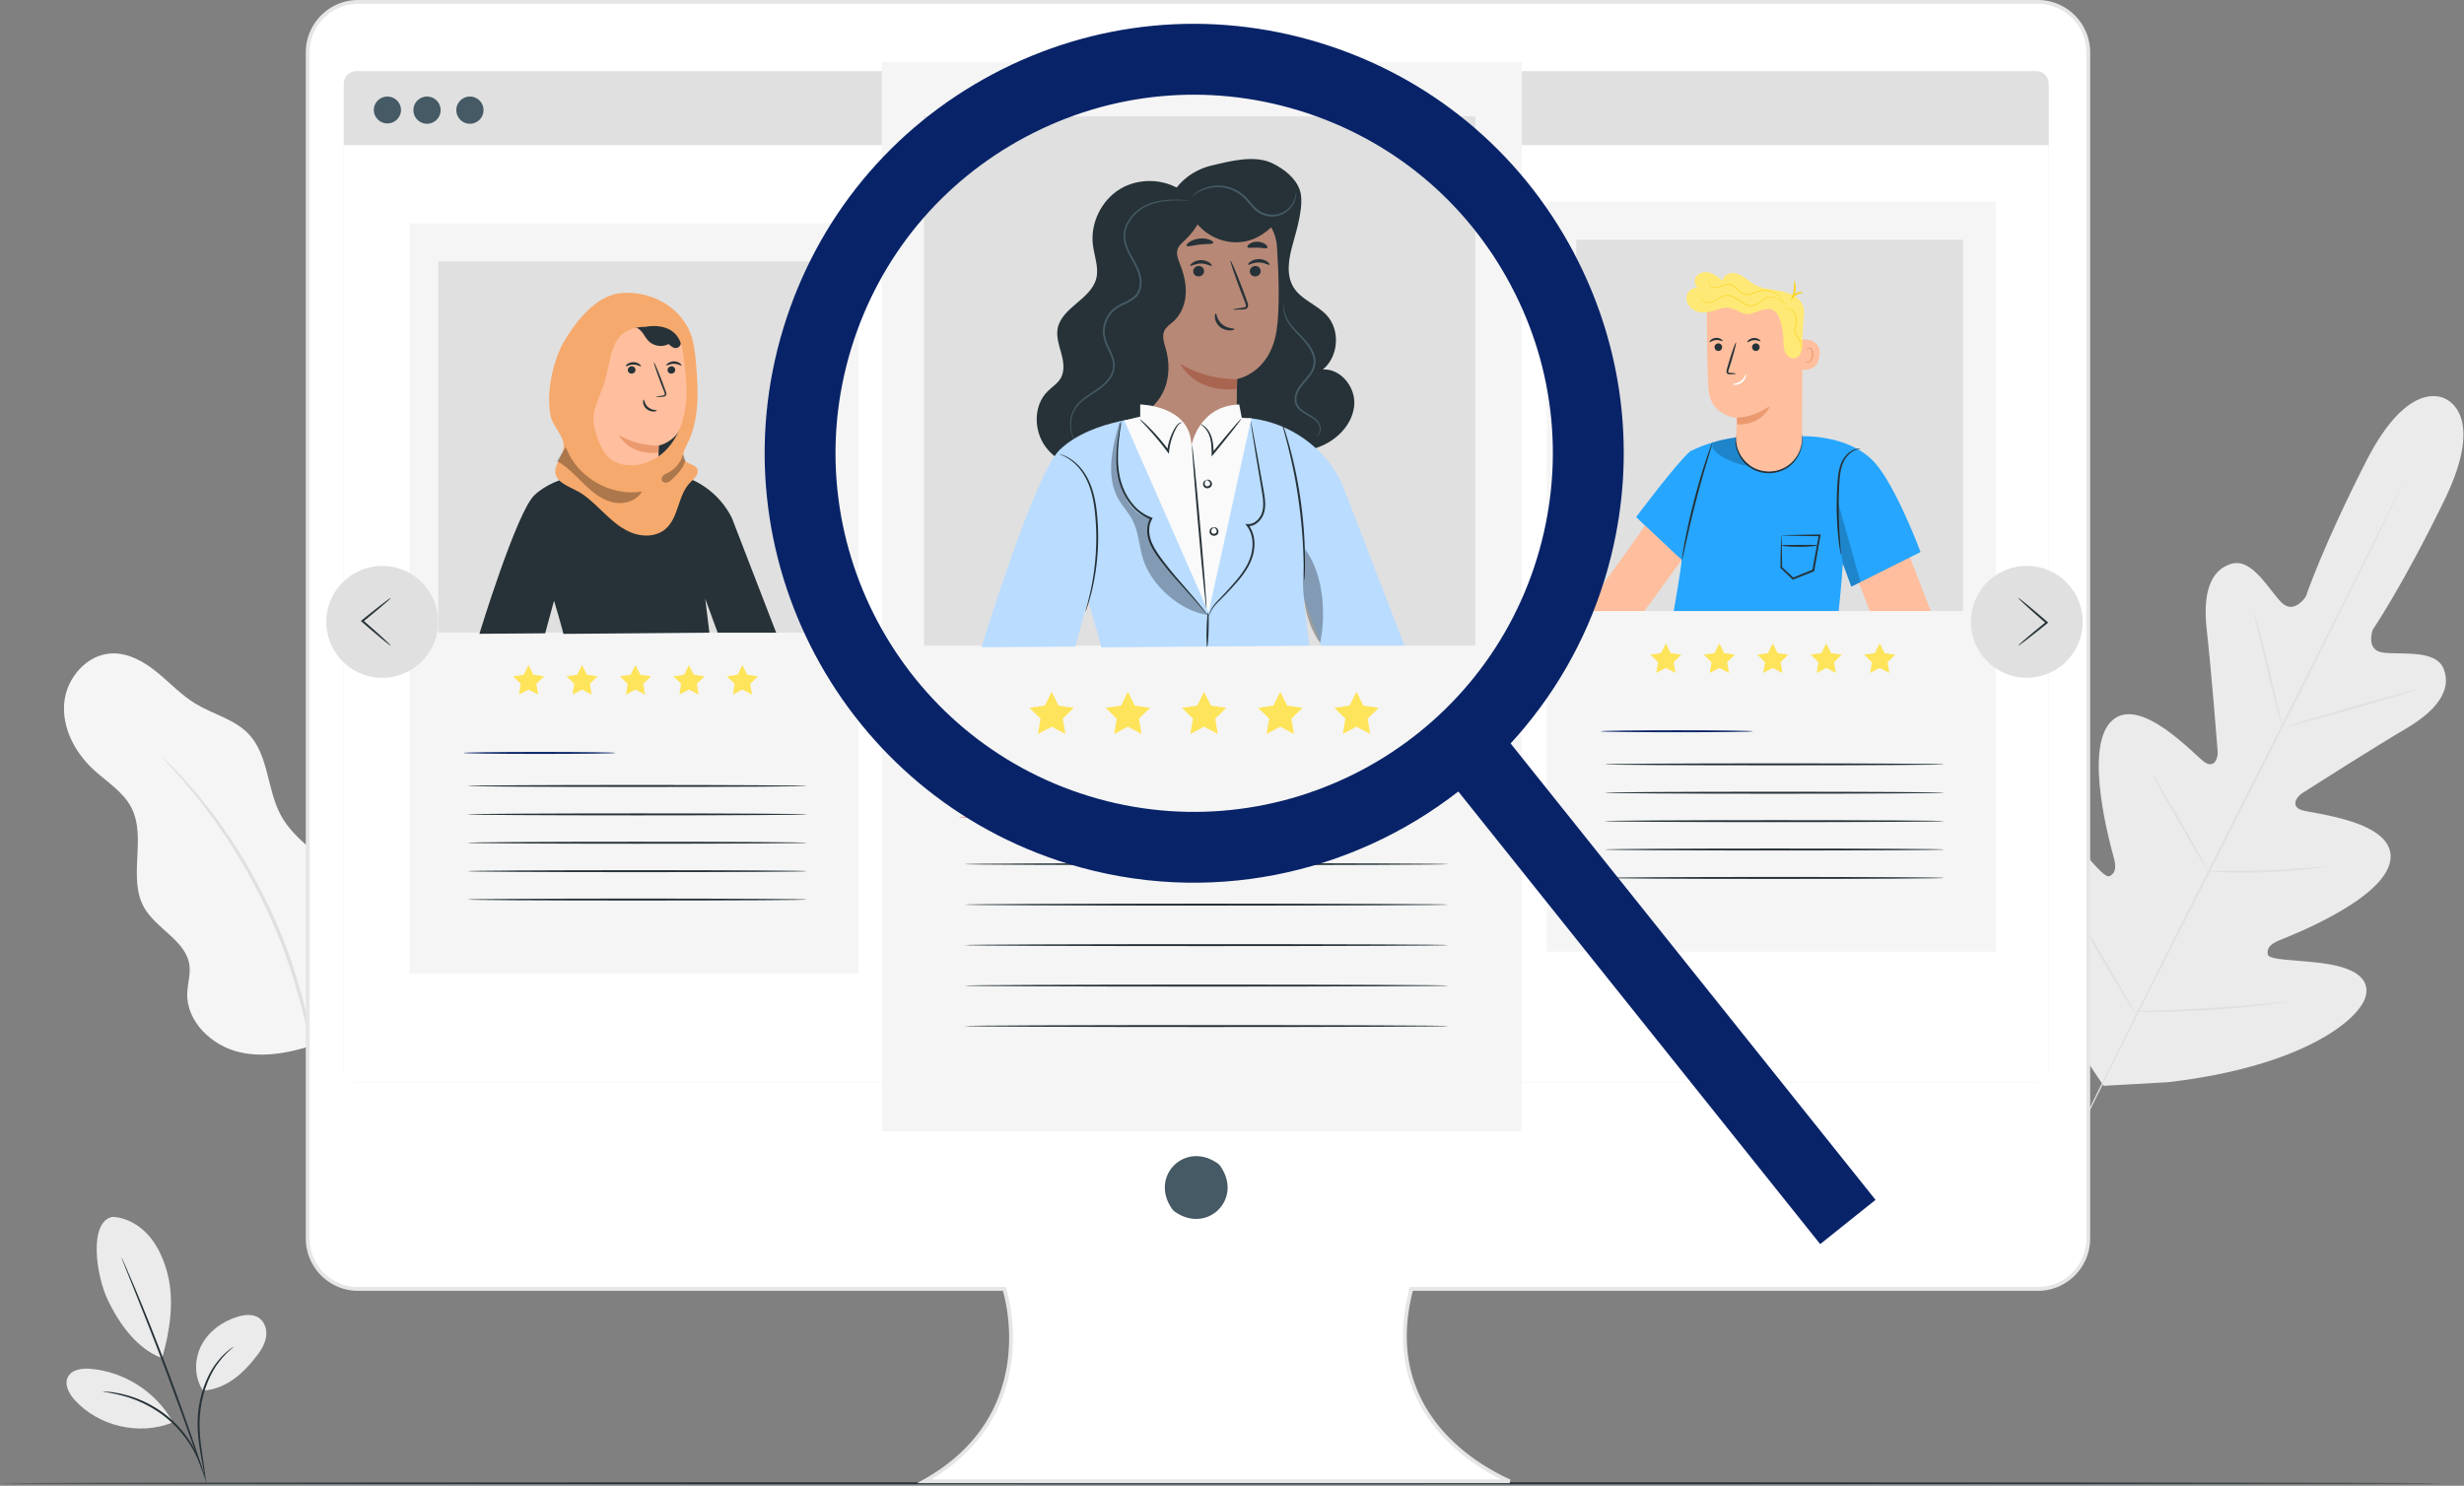 <svg width="645" height="389" fill="none" xmlns="http://www.w3.org/2000/svg"><rect width="100%" height="100%" fill="#808080" stroke="none"/><path d="M84.82 272.72c7.38-4.66 10.07-10.7 11.29-19.34 1.22-8.64-1.55-17.77-7.36-24.28-4.84-5.43-11.68-9.17-15.18-15.55-3.73-6.8-3.17-15.81-8.53-21.42-3.68-3.85-9.26-5.1-13.82-7.86-3.72-2.25-6.72-5.5-10.09-8.24-3.37-2.75-7.42-5.08-11.76-4.96-6.56.19-11.94 6.37-12.55 12.9-.61 6.53 2.75 12.96 7.55 17.43 3.48 3.24 7.83 5.81 10.01 10.03 4.1 7.94-1.06 18.47 3.38 26.23 3.24 5.66 11.04 8.67 11.84 15.14.29 2.38-.49 4.76-.58 7.16-.29 7.5 6.44 13.87 13.75 15.54 7.33 1.67 14.96-.3 22.05-2.78z" fill="#F5F5F5"/><path d="M42.31 198.07c-.02.02.24.34.75.91.58.64 1.33 1.47 2.26 2.49 1 1.06 2.21 2.38 3.51 4 1.32 1.6 2.9 3.36 4.43 5.47.79 1.04 1.61 2.13 2.47 3.26.85 1.14 1.65 2.39 2.52 3.65 1.79 2.49 3.44 5.32 5.25 8.26 3.44 5.97 6.86 12.75 9.81 20.14 2.89 7.42 5.02 14.71 6.59 21.42.69 3.38 1.41 6.58 1.81 9.62.22 1.52.49 2.97.65 4.39.15 1.41.29 2.77.42 4.07.33 2.59.37 4.95.5 7.02.15 2.07.17 3.86.17 5.32.02 1.39.04 2.5.05 3.37.02.77.05 1.18.08 1.18s.06-.4.1-1.17l.12-3.37c.06-1.46.09-3.26-.01-5.34-.09-2.08-.08-4.45-.37-7.06-.12-1.31-.24-2.68-.37-4.1-.14-1.42-.4-2.89-.6-4.42-.37-3.06-1.07-6.29-1.74-9.69-1.53-6.76-3.66-14.1-6.56-21.57-2.97-7.43-6.44-14.25-9.94-20.23-1.83-2.94-3.52-5.77-5.35-8.26-.89-1.26-1.71-2.5-2.58-3.64-.88-1.13-1.72-2.21-2.53-3.24-1.57-2.1-3.19-3.84-4.55-5.41a58.469 58.469 0 00-3.63-3.91c-.98-.98-1.78-1.77-2.39-2.38-.55-.53-.85-.8-.87-.78z" fill="#E0E0E0"/><path d="M640.25 104.49s-9.4-6.21-20.86 16.27c-11.46 22.48-15.8 35.45-15.8 35.45s-3.03 4.71-6.26 1.63c-3.24-3.08-7.67-11.81-13.17-10.24-5.7 1.63-7.58 8-6.5 17.35 1.08 9.35 2.72 29.94 2.86 31.8.14 1.83-.91 4.52-3.45 2.78-2.54-1.74-17.15-18.02-24.46-10.62-7.31 7.4 0 32.96.75 35.77.75 2.81.2 4.01-1.14 4.71-1.34.7-5.73-5.24-10.08-9.7-4.35-4.46-10.17-8.87-14.03-4.25-3.86 4.62-5.09 23.8 13.16 54.96l9.4 13.88 16.82-.93c35.86-4.19 50.43-16.73 51.8-22.59 1.37-5.86-5.66-7.86-11.84-8.64-6.18-.78-13.56-.72-13.81-2.21-.25-1.48.38-2.65 3.07-3.74 2.69-1.1 27.5-10.65 29.01-20.94 1.5-10.29-20.29-12.15-23.21-13.13-2.92-.98-1.4-3.43.14-4.43 1.57-1.01 18.98-12.1 27.11-16.87 8.12-4.77 12.07-10.1 9.94-15.63-2.06-5.34-11.7-3.62-16.11-4.34-4.41-.73-2.47-5.98-2.47-5.98s7.74-11.27 18.78-33.96c11.05-22.69.14-26.49.14-26.49" fill="#EBEBEB"/><path d="M629.96 124.61s-.06.17-.21.49c-.16.34-.38.8-.66 1.41-.6 1.25-1.46 3.06-2.57 5.39-2.24 4.67-5.52 11.41-9.62 19.73-8.18 16.63-19.67 39.51-32.44 64.73-12.78 25.23-24.32 48.09-32.58 64.67-4.12 8.28-7.45 14.99-9.76 19.65-1.15 2.3-2.04 4.1-2.66 5.34-.3.59-.54 1.05-.7 1.38-.16.31-.26.46-.26.46s.06-.17.21-.49c.16-.34.38-.8.66-1.41.6-1.25 1.46-3.06 2.57-5.38 2.24-4.67 5.52-11.41 9.62-19.73 8.18-16.63 19.67-39.51 32.45-64.74 12.77-25.23 24.32-48.07 32.58-64.66 4.12-8.28 7.45-14.99 9.77-19.65 1.15-2.3 2.04-4.1 2.66-5.34.3-.59.54-1.05.7-1.38.14-.32.24-.47.24-.47z" fill="#E0E0E0"/><path d="M589.87 160.07c.03-.01.18.4.42 1.14.24.74.56 1.82.94 3.16.76 2.68 1.71 6.41 2.69 10.54.95 4.08 1.81 7.77 2.47 10.59.3 1.27.56 2.34.77 3.2.18.76.27 1.18.24 1.19-.03.01-.19-.39-.43-1.13-.24-.74-.56-1.82-.93-3.17-.73-2.69-1.64-6.43-2.62-10.56-.98-4.07-1.86-7.75-2.54-10.57l-.78-3.2c-.18-.76-.26-1.18-.23-1.19zm9.07 30.12c-.04-.14 7.56-2.44 16.98-5.15 9.42-2.71 17.08-4.79 17.12-4.65.04.14-7.56 2.44-16.98 5.15-9.41 2.71-17.08 4.79-17.12 4.65zm-21.36 37.86c0-.04.44-.05 1.24-.06.9 0 2.03.01 3.36.01 2.84.01 6.76 0 11.09-.17 4.33-.16 8.24-.44 11.07-.66 1.33-.1 2.46-.19 3.35-.26.79-.06 1.23-.07 1.24-.04.01.03-.43.12-1.22.24s-1.93.27-3.34.43c-2.83.32-6.75.66-11.09.82-4.34.17-8.27.12-11.12.02-1.42-.06-2.57-.11-3.36-.18-.79-.06-1.22-.11-1.22-.15zm-14.2-25.44c.03-.02.26.32.66.94.44.72.98 1.61 1.62 2.65 1.35 2.25 3.18 5.38 5.18 8.86 2 3.47 3.78 6.63 5.05 8.93.58 1.08 1.08 1.99 1.48 2.74.34.65.51 1.02.48 1.04-.03.02-.26-.32-.66-.94-.44-.72-.98-1.61-1.62-2.65-1.35-2.25-3.18-5.38-5.18-8.86-2-3.47-3.78-6.63-5.05-8.93-.58-1.08-1.08-1.99-1.48-2.74-.34-.66-.52-1.02-.48-1.04zm-23.11 31.02c.03-.02.32.41.83 1.21.54.88 1.25 2.03 2.09 3.39 1.75 2.88 4.13 6.87 6.73 11.3 2.6 4.43 4.94 8.45 6.6 11.38.79 1.4 1.44 2.57 1.95 3.48.45.83.68 1.29.65 1.31-.03.02-.32-.41-.83-1.21-.54-.88-1.25-2.02-2.09-3.39-1.75-2.88-4.13-6.87-6.73-11.3-2.6-4.43-4.93-8.45-6.6-11.38-.79-1.4-1.44-2.57-1.95-3.48-.45-.82-.68-1.29-.65-1.31zm18.62 31.18c0-.04.56-.07 1.57-.11 1.1-.04 2.54-.08 4.27-.14 3.6-.12 8.58-.31 14.06-.67 5.49-.35 10.45-.8 14.03-1.15 1.72-.17 3.15-.31 4.25-.41 1-.09 1.56-.13 1.57-.09 0 .04-.54.14-1.54.29-1 .16-2.44.36-4.23.58-3.58.45-8.54.95-14.04 1.31-5.49.36-10.48.49-14.09.52-1.8.01-3.26 0-4.27-.03-1.03-.03-1.58-.06-1.58-.1z" fill="#E0E0E0"/><path d="M639.71 388.34c0 .14-143.21.26-319.84.26-176.68 0-319.87-.12-319.87-.26s143.18-.26 319.87-.26c176.62 0 319.84.12 319.84.26z" fill="#263238"/><path d="M29.44 318.6c3.71.16 7.18 2.21 9.6 5.02 2.42 2.81 3.9 6.34 4.83 9.94 1.8 6.96.59 15.14-1.45 22.03-7.49-2.75-12.06-10.81-14.12-15.04-3.26-6.69-5.08-20.76 1.14-21.95zm23.72 45.5c-2.34-3.43-2.36-8.16-.45-11.85 1.91-3.69 5.53-6.32 9.51-7.51 1.84-.55 3.97-.77 5.56.31 1.48 1.01 2.11 2.97 1.9 4.75-.21 1.78-1.13 3.41-2.2 4.84-3.71 4.92-8.19 9-14.32 9.46z" fill="#EBEBEB"/><path d="M53.78 387.3c-.04.01-.15-.51-.32-1.45-.19-1.03-.44-2.36-.74-3.96-.56-3.33-1.47-8.07-.71-13.3.73-5.2 2.84-9.64 5.04-12.27 1.08-1.34 2.11-2.28 2.88-2.86.37-.3.69-.49.9-.64.21-.14.33-.2.34-.19.08.09-1.77 1.21-3.82 3.91-2.08 2.65-4.09 7.01-4.81 12.12-.74 5.12.08 9.81.56 13.16.25 1.68.46 3.05.58 3.99.1.96.14 1.49.1 1.49z" fill="#263238"/><path d="M31.77 329.18c.02-.01.12.19.3.57.2.43.45.99.76 1.68.65 1.46 1.57 3.59 2.68 6.23 2.22 5.28 5.18 12.61 8.27 20.78 3.09 8.18 5.72 15.64 7.54 21.06.91 2.71 1.63 4.91 2.11 6.44.22.72.4 1.31.54 1.76.12.4.17.62.16.63-.02.01-.1-.2-.25-.59-.16-.45-.37-1.02-.63-1.73-.56-1.57-1.33-3.74-2.27-6.39-1.91-5.39-4.6-12.83-7.68-21-3.09-8.17-6-15.52-8.13-20.83-1.05-2.61-1.9-4.75-2.52-6.29-.27-.7-.5-1.27-.67-1.72-.16-.38-.22-.59-.21-.6z" fill="#263238"/><path d="M44.99 371.88c-4.37-7.58-12.6-12.79-21.32-13.5-2.22-.18-4.9.17-5.9 2.16-1.01 1.99.3 4.37 1.8 6.02 6.24 6.88 16.87 9.35 25.5 5.92" fill="#EBEBEB"/><path d="M27.01 364.35c0-.04.5-.01 1.39.06.45.03 1 .08 1.62.2.63.12 1.35.2 2.13.42.78.2 1.64.4 2.53.73.91.28 1.84.67 2.81 1.1 1.93.9 3.97 2.06 5.92 3.58 1.93 1.53 3.56 3.24 4.88 4.91.63.86 1.24 1.67 1.71 2.49.52.79.91 1.59 1.27 2.3.39.71.61 1.4.87 1.99.26.59.41 1.11.54 1.54.26.86.38 1.34.35 1.35-.11.04-.63-1.89-2.09-4.71-.38-.7-.78-1.47-1.31-2.24-.48-.8-1.09-1.59-1.72-2.42a30.776 30.776 0 00-4.82-4.79c-1.91-1.49-3.91-2.65-5.8-3.55-.96-.43-1.87-.84-2.75-1.12-.87-.34-1.71-.56-2.48-.78-3.08-.82-5.07-.94-5.05-1.06z" fill="#263238"/><path d="M262.954 337.827l.032-.011-.112-.346H93.77c-7.304 0-13.22-5.916-13.22-13.22V13.72C80.55 6.416 86.466.5 93.77.5h439.65c7.304 0 13.22 5.916 13.22 13.22v310.53c0 7.304-5.916 13.22-13.22 13.22H369.452l-.096.375c-4.884 18.948 2.182 31.716 10.469 39.72 4.135 3.993 8.571 6.8 11.971 8.608a53.034 53.034 0 003.393 1.657H241.957c15.444-8.633 20.812-20.846 22.254-31.049.747-5.28.441-10.014-.05-13.428a43.552 43.552 0 00-.769-4.041 29.132 29.132 0 00-.374-1.392 2.95 2.95 0 00-.024-.076l-.006-.02-.002-.005v-.002l-.032.01z" fill="#fff" stroke="#E6E6E6"/><path d="M319.46 305.32c5.98 8.55-3.38 17.91-11.93 11.93-.28-.2-.54-.45-.73-.74-5.96-8.55 3.38-17.89 11.93-11.93.28.2.54.46.73.74z" fill="#455A64"/><path d="M533.03 283.37H93.24c-1.81 0-3.27-1.47-3.27-3.27V21.89c0-1.81 1.47-3.27 3.27-3.27h439.79c1.81 0 3.27 1.47 3.27 3.27V280.1c0 1.8-1.46 3.27-3.27 3.27z" fill="#E0E0E0"/><path d="M536.31 38.01H89.97v245.35h446.34V38.01z" fill="#fff"/><path d="M126.57 28.84c0 1.97-1.6 3.56-3.56 3.56-1.97 0-3.56-1.6-3.56-3.56 0-1.97 1.6-3.56 3.56-3.56 1.97 0 3.56 1.59 3.56 3.56zm-21.6 0a3.561 3.561 0 01-7.12 0c0-1.97 1.6-3.56 3.56-3.56s3.56 1.59 3.56 3.56zm10.37 0c0 1.97-1.6 3.56-3.56 3.56-1.97 0-3.56-1.6-3.56-3.56 0-1.97 1.6-3.56 3.56-3.56s3.56 1.59 3.56 3.56z" fill="#455A64"/><path d="M522.43 52.8H404.89v196.38h117.54V52.8z" fill="#F5F5F5"/><path d="M436.07 168.44l1.26 2.56 2.82.4-2.04 1.99.48 2.81-2.52-1.33-2.52 1.33.49-2.81-2.04-1.99 2.81-.4 1.26-2.56zm14 0l1.26 2.56 2.81.4-2.03 1.99.48 2.81-2.52-1.33-2.52 1.33.48-2.81-2.04-1.99 2.82-.4 1.26-2.56zm13.99 0l1.26 2.56 2.82.4-2.04 1.99.48 2.81-2.52-1.33-2.52 1.33.49-2.81-2.04-1.99 2.81-.4 1.26-2.56zm14 0l1.26 2.56 2.82.4-2.04 1.99.48 2.81-2.52-1.33-2.52 1.33.48-2.81-2.04-1.99 2.82-.4 1.26-2.56zm13.99 0l1.26 2.56 2.82.4-2.04 1.99.48 2.81-2.52-1.33-2.51 1.33.48-2.81-2.04-1.99 2.81-.4 1.26-2.56z" fill="#FEE45A"/><path d="M458.86 191.46c0 .14-8.92.26-19.93.26s-19.93-.12-19.93-.26 8.92-.26 19.93-.26 19.93.12 19.93.26z" fill="#082368"/><path d="M508.95 200.12c0 .14-19.9.26-44.45.26-24.55 0-44.45-.12-44.45-.26s19.9-.26 44.45-.26c24.55 0 44.45.11 44.45.26zm0 7.43c0 .14-19.9.26-44.45.26-24.55 0-44.45-.12-44.45-.26s19.9-.26 44.45-.26c24.55 0 44.45.12 44.45.26zm0 7.44c0 .14-19.9.26-44.45.26-24.55 0-44.45-.12-44.45-.26s19.9-.26 44.45-.26c24.55 0 44.45.11 44.45.26zm0 7.43c0 .14-19.9.26-44.45.26-24.55 0-44.45-.12-44.45-.26s19.9-.26 44.45-.26c24.55 0 44.45.12 44.45.26zm0 7.44c0 .14-19.9.26-44.45.26-24.55 0-44.45-.12-44.45-.26s19.9-.26 44.45-.26c24.55 0 44.45.11 44.45.26z" fill="#263238"/><path d="M513.87 62.77H412.62v97.2h101.25v-97.2z" fill="#E0E0E0"/><path d="M498.83 143.03l6.58 16.95h-15.94l-3.59-9.23 12.95-7.72z" fill="#FFBE9D"/><path d="M438.14 159.98h43.17c.68-6.37 1.09-12.4 1.09-12.4l2.22 6.02 18.13-9.07s-6.59-17.57-12.11-23.53c-6.97-7.52-19.51-6.77-19.51-6.77l-16.28.26s-6.2.56-12.05 3.51l-.4.12v.08c-3.52 3.02-14.1 17.17-14.1 17.17l3.9 3.8 7.99 7.45s-.03.05-.02.15c.14.78-2.03 13.21-2.03 13.21z" fill="#26A6FE"/><path d="M471.59 113.62c.02 0 .05.1.09.29.05.19.08.48.11.86.05.75-.02 1.86-.44 3.16-.44 1.28-1.26 2.75-2.64 3.93-1.37 1.19-3.33 1.96-5.42 2.03-2.09.05-4.09-.61-5.53-1.72-1.45-1.1-2.35-2.52-2.86-3.78-.5-1.27-.63-2.38-.62-3.13.01-.38.03-.67.06-.86.03-.2.05-.3.07-.29.12-.02-.23 1.72.82 4.15.53 1.19 1.43 2.52 2.81 3.54 1.37 1.03 3.25 1.64 5.23 1.59 1.98-.06 3.82-.77 5.13-1.88 1.32-1.09 2.14-2.47 2.61-3.69.9-2.5.45-4.21.58-4.2zm15.42 3.86c0 .05-.44.04-1.15.3-.71.24-1.69.83-2.51 1.9-.84 1.06-1.4 2.62-1.63 4.41-.24 1.79-.29 3.81-.37 5.91-.11 4.22.05 8.03.24 10.79.1 1.29.18 2.39.25 3.27.06.77.08 1.2.05 1.21-.04 0-.12-.42-.25-1.18-.12-.77-.28-1.88-.42-3.26-.29-2.76-.51-6.6-.4-10.84.08-2.12.14-4.13.41-5.97.27-1.83.89-3.47 1.82-4.57.91-1.1 1.98-1.67 2.74-1.87.38-.1.69-.13.9-.14.21.01.32.02.32.04zm-38.69-1.82c.03.01-.08.45-.3 1.23-.26.88-.59 1.98-.98 3.29a303.9 303.9 0 00-3.06 10.89 302.8 302.8 0 00-2.63 11c-.3 1.33-.54 2.45-.74 3.35-.18.79-.3 1.22-.33 1.22-.04-.01.01-.45.13-1.26.12-.8.31-1.96.58-3.39.53-2.85 1.37-6.77 2.49-11.06 1.11-4.28 2.29-8.12 3.21-10.87.46-1.38.85-2.48 1.14-3.24.28-.76.46-1.17.49-1.16z" fill="#263238"/><path opacity=".2" d="M481.05 131.14l5.96 21.26-2.39 1.2-2.22-6.02c0-.01-2.16-12.61-1.35-16.44zm-32.04-15.46c-3.47 1.76 5.05 6.32 8.94 6.28l-2.68-7.57c0 .01-5.1.7-6.26 1.29z" fill="#000"/><path d="M463.66 123.41c-5.1.34-9.38-3.81-9.19-8.92.1-2.78.2-5.04.2-5.04s-6.87-.6-7.41-7.39-.42-22.48-.42-22.48a23.7 23.7 0 0123.94 1.38l1.06.71-.13 33.18c-.03 4.52-3.54 8.26-8.05 8.56z" fill="#FFBE9D"/><path d="M450.52 91.58a.984.984 0 00-.03-1.4.984.984 0 00-1.4.03.984.984 0 00.03 1.4c.4.38 1.03.37 1.4-.03zm-3.01-2.02c.11.11.75-.45 1.68-.52.94-.08 1.65.37 1.74.24.05-.06-.07-.26-.39-.47-.31-.2-.82-.39-1.4-.34-.58.05-1.06.31-1.33.56-.27.26-.36.48-.3.53zm11.55.53c-.45.32-.55.93-.23 1.38.32.45.93.55 1.38.23.45-.32.55-.93.23-1.38a.992.992 0 00-1.38-.23zm-1.649-.5c.11.11.75-.45 1.68-.52.94-.08 1.65.37 1.74.24.05-.06-.07-.26-.39-.47-.31-.2-.82-.39-1.4-.34-.58.05-1.06.31-1.33.56-.27.26-.35.48-.3.53zm-2.981 8.24c0-.07-.59-.15-1.54-.22-.25-.01-.44-.05-.47-.18-.05-.15.02-.41.13-.71l.61-1.95c.84-2.78 1.41-5.07 1.26-5.11-.14-.04-.94 2.18-1.78 4.95-.2.68-.39 1.32-.57 1.96-.07.29-.22.63-.07 1.03.08.2.28.33.45.36.17.04.3.03.42.03.96-.03 1.55-.08 1.56-.16z" fill="#263238"/><path d="M454.65 109.36s4.32.06 8.69-3.12c0 0-1.76 5.03-8.59 4.88l-.1-1.76z" fill="#EB996E"/><path d="M471.531 88.91c.13-.05 5.56-.64 4.71 4.61-.74 4.54-5.62 3.15-5.62 3 0-.16.91-7.61.91-7.61z" fill="#FFBE9D"/><path d="M472.521 94.52c.02-.01.07.06.2.13.12.07.34.13.59.06.49-.14.95-.87 1.03-1.68.04-.41-.01-.81-.14-1.14-.11-.34-.31-.59-.55-.65a.414.414 0 00-.48.18c-.07.12-.05.21-.07.22-.01.01-.09-.08-.04-.27.03-.09.09-.19.2-.27a.59.59 0 01.44-.08c.35.05.63.39.77.76.15.37.23.82.18 1.28-.1.91-.62 1.72-1.29 1.86a.87.87 0 01-.71-.17c-.13-.12-.15-.22-.13-.23z" fill="#EB996E"/><path d="M470.39 93.63c-1.05.63-2.48-.15-3.03-1.25-.54-1.1-.48-2.39-.53-3.61-.06-1.67-.35-3.33-.86-4.92-.32-1.02-.8-2.09-1.73-2.62-1.07-.6-2.41-.32-3.56.1-1.15.42-2.32.98-3.54.87-1.61-.14-2.94-1.41-4.55-1.63-1.48-.2-2.92.51-4.36.92-1.45.41-3.04.5-4.42-.1s-2.46-2.02-2.35-3.52c.11-1.5 1.66-2.83 3.11-2.43-1.13-.58-1.23-2.34-.36-3.28.86-.93 2.33-1.09 3.54-.71 1.21.39 2.22 1.22 3.16 2.07.12-1.14 1.27-1.97 2.42-2.04 1.15-.07 2.25.45 3.2 1.09.95.64 1.81 1.42 2.82 1.97 2.01 1.11 4.39 1.22 6.64 1.64 2.25.42 4.65 1.32 5.75 3.33.97 1.77.32 3.9.23 5.92-.09 2.1-.08 2.57-.19 4.54.02.03.15 2.77-1.39 3.66z" fill="#FFE976"/><path d="M453.58 100.58c-.01.06.26.17.72.17.45 0 1.1-.16 1.67-.59.57-.43.9-1.01 1.03-1.44.13-.44.1-.72.04-.73-.13-.04-.37 1.04-1.36 1.79-1 .73-2.1.66-2.1.8z" fill="#fff"/><path d="M445.77 76.84c.03-.02-.45.2-.41.94.03.34.19.77.56 1.11.37.35.98.47 1.59.38.62-.09 1.24-.38 1.86-.75.62-.36 1.25-.8 2.02-.99.76-.19 1.61-.04 2.37.36.77.38 1.5.93 2.29 1.41.78.49 1.67.9 2.59.83.93-.04 1.66-.6 2.29-1.08.63-.49 1.25-.95 1.92-1.13.68-.16 1.35-.09 1.91.12 1.13.42 1.79 1.24 2.06 1.84.28.61.26 1.01.29 1 0 0 .04-.39-.22-1.03-.25-.63-.92-1.48-2.08-1.94a3.51 3.51 0 00-2-.15c-.72.19-1.36.67-1.99 1.15-.63.47-1.34 1-2.19 1.03-.85.06-1.7-.33-2.47-.81-.78-.48-1.51-1.03-2.31-1.42-.78-.41-1.7-.57-2.5-.37-.8.21-1.45.67-2.05 1.03-.6.37-1.21.66-1.8.75-.58.09-1.15-.01-1.5-.33a1.69 1.69 0 01-.56-1.04c-.07-.66.37-.9.33-.91z" fill="#F8D521"/><path d="M448.78 73.26s-.04-.09-.2-.17c-.15-.09-.43-.14-.75-.01-.32.11-.64.5-.57 1 .05.48.41 1 .99 1.19.57.21 1.26.13 1.91-.08.66-.21 1.32-.54 2.07-.62.75-.12 1.5.25 2.1.82.61.54 1.17 1.26 2.02 1.65.87.4 1.82.14 2.58-.15.78-.3 1.52-.63 2.27-.71 1.51-.2 2.89.23 3.84.86.96.64 1.52 1.42 1.84 1.98.32.56.41.91.43.91 0 0-.07-.36-.37-.94-.3-.57-.85-1.39-1.83-2.06-.96-.67-2.38-1.13-3.94-.93-.78.08-1.54.42-2.32.71-.76.29-1.65.52-2.44.15-.79-.36-1.34-1.06-1.97-1.61-.6-.58-1.44-.99-2.24-.86-.79.1-1.46.44-2.1.65-.63.22-1.28.29-1.82.11-.54-.17-.88-.64-.93-1.08-.07-.45.2-.8.5-.92.29-.13.55-.1.7-.03.17.08.22.15.23.14zm20.081 5.32c.13.05.49-.76 1.38-1.3.87-.56 1.76-.54 1.77-.68.01-.06-.21-.16-.6-.17-.38-.01-.93.11-1.43.43-.5.32-.85.75-1.01 1.1-.16.36-.17.6-.11.62z" fill="#F8D521"/><path d="M469.66 73.55c-.14.04.06 1.06-.11 2.31-.15 1.25-.6 2.19-.47 2.26.1.08.79-.84.96-2.2.18-1.36-.26-2.42-.38-2.37zm1.59 18.23c.02.04.52-.68.28-1.93-.09-.64-.59-1.24-1.08-1.86-.24-.31-.47-.67-.52-1.08-.06-.41.04-.86.16-1.3.26-.89.35-1.83.15-2.64-.18-.81-.68-1.45-1.21-1.78-.53-.35-1.06-.42-1.4-.39-.35.03-.52.13-.52.13.01.02.19-.05.52-.05s.83.09 1.32.43c.5.33.94.93 1.11 1.7.18.77.1 1.66-.17 2.55-.11.45-.22.92-.16 1.38.07.47.32.85.57 1.17.51.63.98 1.18 1.09 1.78.14.58.09 1.08.02 1.41-.06.31-.17.47-.16.48z" fill="#F8D521"/><path d="M466.29 140.17c.02.02.03.24.05.64.02.47.03 1.05.06 1.73.04 1.48.09 3.56.11 6.06l-.07-.16c.94.88 1.99 1.85 3.09 2.87l-.26-.05c1.65-.67 3.44-1.39 5.3-2.14l-.16.2c.03-.16.06-.33.09-.5.58-3.15 1.13-6.12 1.6-8.7l.23.27c-2.95-.02-5.42-.07-7.19-.12-.82-.02-1.51-.04-2.07-.06-.49 0-.76-.02-.78-.04-.02-.02.22-.03.68-.05.55-.02 1.22-.04 2.02-.06 1.75-.04 4.29-.09 7.34-.12h.27l-.05.27c-.46 2.58-.98 5.55-1.54 8.71-.03.17-.06.34-.09.5l-.03.14-.13.05c-1.87.74-3.66 1.46-5.31 2.12l-.15.06-.11-.11c-1.09-1.04-2.12-2.02-3.05-2.92l-.07-.07v-.09c.02-2.6.07-4.74.11-6.2.02-.66.04-1.22.06-1.68.02-.37.03-.56.05-.55z" fill="#263238"/><path d="M475.72 142.78c.01.14-2.1.39-4.72.4-2.62.01-4.729-.22-4.729-.36.01-.15 2.119-.15 4.719-.16 2.61-.01 4.73-.03 4.73.12z" fill="#263238"/><path d="M430.58 137.56c.21.21-16.01 22.41-16.01 22.41h15.89l9.74-13.36-9.62-9.05z" fill="#FFBE9D"/><path d="M398.39 16.28H230.85v279.91h167.54V16.28z" fill="#F5F5F5"/><path d="M275.29 181.11l1.8 3.63 4.01.59-2.9 2.83.69 4-3.6-1.89-3.59 1.89.69-4-2.91-2.83 4.02-.59 1.79-3.63zm19.95 0l1.8 3.63 4.01.59-2.9 2.83.68 4-3.59-1.89-3.59 1.89.69-4-2.91-2.83 4.02-.59 1.79-3.63zm19.95 0l1.8 3.63 4.01.59-2.9 2.83.68 4-3.59-1.89-3.59 1.89.69-4-2.91-2.83 4.02-.59 1.79-3.63zm19.95 0l1.8 3.63 4.01.59-2.91 2.83.69 4-3.59-1.89-3.59 1.89.68-4-2.9-2.83 4.01-.59 1.8-3.63zm19.95 0l1.79 3.63 4.02.59-2.91 2.83.69 4-3.59-1.89-3.59 1.89.68-4-2.9-2.83 4.01-.59 1.8-3.63z" fill="#FEE45A"/><path d="M307.78 213.92c0 .14-12.72.26-28.41.26s-28.41-.12-28.41-.26 12.72-.26 28.41-.26 28.41.11 28.41.26z" fill="#E8505B"/><path d="M379.17 226.25c0 .14-28.37.26-63.35.26-35 0-63.36-.12-63.36-.26s28.36-.26 63.36-.26c34.98 0 63.35.12 63.35.26zm0 10.6c0 .14-28.37.26-63.35.26-35 0-63.36-.12-63.36-.26s28.36-.26 63.36-.26c34.98 0 63.35.12 63.35.26zm0 10.6c0 .14-28.37.26-63.35.26-35 0-63.36-.12-63.36-.26s28.36-.26 63.36-.26c34.98 0 63.35.11 63.35.26zm0 10.6c0 .14-28.37.26-63.35.26-35 0-63.36-.12-63.36-.26s28.36-.26 63.36-.26c34.98 0 63.35.11 63.35.26zm0 10.59c0 .14-28.37.26-63.35.26-35 0-63.36-.12-63.36-.26s28.36-.26 63.36-.26c34.98 0 63.35.12 63.35.26z" fill="#263238"/><path d="M386.19 30.49H241.87v138.55h144.32V30.49z" fill="#E0E0E0"/><path d="M305.76 53.45c1.51-5.07 6.15-8.86 11.29-10.09 5.14-1.23 11.52-2.91 16.23-.51 2.94 1.5 5.76 3.67 6.92 6.77 1.37 3.67-.74 10.51-1.79 14.28-1.05 3.77-1.84 8.07.24 11.39 2.02 3.23 6.14 4.48 8.7 7.31 3.55 3.92 3.03 10.79-1.06 14.14 4.55-.27 8.38 4.37 8.23 8.92-.16 4.55-3.49 8.54-7.55 10.61-4.06 2.06-8.75 2.49-13.3 2.5-5.64.01-11.29-.58-16.81-1.74-4.55-.96-9.3-2.5-12.26-6.08-2.72-3.3-3.48-7.8-3.48-12.08-.03-15.13 7.91-30.13 4.47-44.87" fill="#263238"/><path d="M309.45 49.97c-4.72-3.25-11.36-3.45-16.26-.48-4.9 2.97-7.8 8.95-7.1 14.63.37 2.97 1.62 5.97.86 8.86-1.43 5.42-9.08 7.54-10.09 13.06-.4 2.18.38 4.37.96 6.5s.95 4.54-.15 6.46c-.82 1.42-2.29 2.31-3.45 3.47-3.73 3.72-3.66 10.25-.54 14.49s8.64 6.28 13.91 6.11c5.26-.17 10.3-2.29 14.79-5.05" fill="#263238"/><path d="M298.4 56.05l.07 3.6.72 53.87c.08 6.25 5.53 11.16 12.22 11.02 6.76-.14 12.25-5.38 12.27-11.7.02-6.63.16-13.61.16-13.61s8.54-1.42 10.31-12.57c.88-5.54.6-14.63.13-22.06-.42-6.69-6.32-11.68-12.98-10.97l-22.9 2.42z" fill="#B78876"/><path d="M330.01 70.93c.03.76-.59 1.4-1.38 1.44-.79.04-1.45-.53-1.47-1.29-.03-.75.59-1.4 1.38-1.44.78-.05 1.44.53 1.47 1.29zm2.32-1.6c-.18.19-1.26-.62-2.8-.61-1.54-.02-2.67.77-2.83.59-.08-.08.1-.42.59-.78.48-.36 1.31-.7 2.27-.7.96.01 1.76.36 2.23.72.46.35.62.69.54.78zm-17.14 1.6c.03.76-.59 1.4-1.38 1.44-.79.04-1.45-.53-1.47-1.29-.03-.75.59-1.4 1.38-1.44.78-.05 1.44.53 1.47 1.29z" fill="#263238"/><path d="M317.21 69.61c-.18.19-1.26-.61-2.8-.61-1.54-.02-2.67.77-2.83.58-.08-.08.1-.42.59-.78.48-.36 1.31-.7 2.27-.7.96.01 1.76.36 2.23.72.46.37.62.71.54.79zm5.581 11.41c-.01-.09.95-.25 2.5-.45.39-.04.76-.12.83-.39.09-.28-.07-.71-.26-1.16-.37-.95-.76-1.95-1.16-2.99-1.61-4.26-2.78-7.76-2.61-7.82.17-.06 1.62 3.34 3.23 7.6.39 1.05.76 2.05 1.11 3.01.15.45.4.95.2 1.54-.11.29-.39.51-.65.57-.25.08-.47.08-.67.09-1.55.08-2.52.09-2.52 0z" fill="#263238"/><path d="M323.85 99.23s-7.5.48-14.93-3.98c0 0 3.62 7.66 14.78 6.61l.15-2.63z" fill="#AA6550"/><path d="M318.26 82.09c.25-.01.25 1.66 1.68 2.84 1.43 1.19 3.21 1 3.22 1.24.02.1-.4.32-1.15.34-.74.03-1.81-.21-2.69-.94-.87-.73-1.25-1.7-1.3-2.38-.06-.7.13-1.11.24-1.1zm-10.79-31.26c.06-.13.18-.2.28-.16.09.04.12.18.07.31-.06.13-.18.2-.28.16-.1-.04-.13-.18-.07-.31z" fill="#263238"/><path d="M297.81 108.79c3.29-1.14 5.88-3.94 7.12-7.2 1.24-3.26 1.19-6.92.24-10.27-.44-1.55-1.06-3.25-.38-4.71.5-1.06 1.56-1.71 2.43-2.5 1.95-1.77 2.99-4.4 3.16-7.03.17-2.63-.45-5.26-1.41-7.71-.53-1.35-1.17-2.83-.68-4.19.35-.97 1.19-1.65 1.94-2.35 1.59-1.48 2.9-3.24 3.87-5.18.69-1.38 1.19-3.03.53-4.42-.8-1.67-2.91-2.2-4.76-2.34-4.41-.34-9.29.64-12.1 4.06-2.52 3.07-2.81 7.34-2.99 11.3-.56 12.49-1.12 25.09 1.04 37.41" fill="#263238"/><path d="M338.53 54.81c-.55.47-1.32.64-1.91 1.03-.6.38-1.02.86-1.61 1.4-.29.28-.6.58-.88.9-.07.08-.12.16-.2.25l-.31.32c-.25.24-.51.48-.77.73-.59.54-1.34 1.19-2.39 1.88-1.02.68-2.45 1.43-4.15 1.81-3.35.75-6.3.01-8.46-1.03a13.218 13.218 0 01-4.64-3.72c-1.9-2.53-2.19-4.58-1.32-5.69.9-1.15 3.07-.95 5.54-.35 1.22.28 2.52.61 3.65.72 1.16.14 2.23.09 2.9-.08.31-.07.71-.19 1.35-.48.62-.28 1.4-.69 2.3-1.12.45-.21.93-.43 1.44-.62.25-.1.52-.19.78-.28.28-.09.59-.2.88-.27 1.18-.3 2.29-.37 3.34-.27 2.09.18 3.87 1.22 4.56 2.38.7 1.15.42 2.04-.1 2.49z" fill="#263238"/><path d="M282.19 116.47c-.01.01-.06-.05-.16-.16-.09-.12-.26-.27-.42-.51-.35-.47-.8-1.22-1.13-2.3a8.783 8.783 0 01-.2-4.04c.28-1.57 1.17-3.29 2.7-4.6 1.48-1.36 3.44-2.37 5.23-3.79.89-.72 1.73-1.57 2.35-2.59.63-1.02.95-2.26.75-3.5-.34-2.51-2.41-4.73-2.59-7.75-.18-2.93 1.47-6.06 4.3-7.44 1.34-.72 2.75-1.24 3.81-2.18 1.09-.91 1.56-2.31 1.52-3.67-.03-1.37-.46-2.7-1.02-3.92-.58-1.21-1.28-2.36-1.88-3.53-.6-1.17-1.09-2.39-1.26-3.66a7.29 7.29 0 01.45-3.64c.87-2.24 2.55-3.85 4.23-4.9 1.72-1.05 3.51-1.51 5.06-1.76 1.56-.25 2.93-.27 4.03-.26 1.11.02 1.96.08 2.54.13.26.03.48.05.66.07.15.02.22.03.22.04 0 .02-.31.01-.89 0-.58-.02-1.44-.04-2.54-.03-1.1.02-2.45.07-3.98.34-1.52.28-3.27.75-4.92 1.79-1.62 1.04-3.22 2.61-4.03 4.74a6.82 6.82 0 00-.4 3.43c.17 1.19.65 2.36 1.24 3.51s1.3 2.29 1.9 3.54c.59 1.26 1.05 2.64 1.08 4.12.06 1.46-.48 3.07-1.69 4.07-1.16 1.02-2.61 1.54-3.91 2.25-2.66 1.29-4.19 4.22-4.04 6.95.13 2.78 2.17 4.99 2.56 7.71.21 1.35-.16 2.73-.83 3.8-.67 1.09-1.56 1.96-2.47 2.69-1.86 1.45-3.8 2.43-5.26 3.73-1.49 1.26-2.36 2.87-2.66 4.38-.31 1.52-.17 2.88.11 3.93.63 2.1 1.63 2.96 1.54 3.01zm62.2-2.15c-.06-.05.66-.2.96-1.22.13-.49.15-1.15-.12-1.81-.28-.66-.89-1.27-1.66-1.78-.77-.53-1.72-.95-2.66-1.6-.92-.62-1.91-1.64-2.02-3.02-.12-1.36.47-2.69 1.26-3.82.81-1.15 1.84-2.12 2.64-3.29.83-1.14 1.22-2.5 1.02-3.8-.18-1.3-.83-2.45-1.53-3.46-1.43-2.01-3.22-3.46-4.36-5.02-1.18-1.51-1.79-3.01-1.91-4.09-.06-.54-.04-.96.01-1.24s.08-.42.1-.42c.06.01-.08.59.09 1.63.18 1.03.8 2.44 2 3.89 1.14 1.49 2.94 2.9 4.46 4.96.74 1.03 1.44 2.24 1.65 3.66.11.71.07 1.45-.12 2.17s-.55 1.39-.97 2c-.84 1.22-1.89 2.2-2.65 3.29-.76 1.08-1.3 2.31-1.2 3.49.08 1.19.91 2.09 1.79 2.71.88.63 1.84 1.08 2.62 1.65.79.56 1.43 1.22 1.72 1.97.28.75.22 1.46.05 1.98-.19.53-.5.85-.75 1-.26.17-.42.17-.42.17zm-5.11-64.07c.02 0 .03.12.04.35 0 .23-.02.57-.1 1-.17.85-.62 2.1-1.73 3.24-1.08 1.14-2.96 2.03-5.08 1.83-1.05-.09-2.14-.42-3.09-1.08-.95-.65-1.72-1.55-2.48-2.44-.75-.9-1.52-1.7-2.41-2.32-.88-.62-1.84-1.06-2.78-1.37-1.9-.6-3.75-.54-5.21-.19-1.47.34-2.57.93-3.29 1.38-.72.46-1.08.77-1.1.74-.02-.02.3-.39.99-.91.7-.51 1.8-1.17 3.31-1.57 1.5-.41 3.44-.51 5.44.09.99.3 2 .76 2.93 1.41.94.63 1.77 1.5 2.52 2.39.76.89 1.5 1.75 2.37 2.35.87.6 1.88.92 2.85 1.02 1.97.21 3.72-.58 4.78-1.62a6.51 6.51 0 001.79-3.02c.2-.8.2-1.28.25-1.28z" fill="#455A64"/><path d="M317.6 63.58c-.15.42-1.69.22-3.49.44-1.81.18-3.26.71-3.5.33-.11-.18.15-.57.74-.98.58-.4 1.51-.79 2.6-.91 1.08-.12 2.08.05 2.73.32.65.28.99.6.92.8zm14.16 1.29c-.27.35-1.33-.01-2.6-.03-1.27-.06-2.35.23-2.6-.13-.11-.18.06-.53.53-.86.46-.33 1.24-.6 2.12-.57.88.03 1.63.34 2.08.7.44.36.59.72.47.89z" fill="#263238"/><path d="M288.21 169.49c.54.93-3.42-12.37-3.42-12.37l-3.31 12.16-24.55.18s13.87-45.35 20.46-51.68c8.6-8.26 24.72-8.71 24.72-8.71l9.65 8.23 15.24-7.83.55.06c10.16 1.23 19 7.53 23.58 16.68l16.53 42.83h-21.82l-4.65-12.64 1.55 12.64" fill="#B9DCFF"/><path d="M294.27 110.05l22.11 50.31 11.18-50.84s-3.1-.18-7.53-.35c-2.45-.09-5.31 9.59-8.27 9.54-1.89-.03-3.83-9.82-5.73-9.82-2.41.01-4.76.05-6.9.16-1.81.1-3.45.87-4.86 1z" fill="#FAFAFA"/><path d="M298.47 110.52v-4.62s13.19.18 13.41 10.73c0 0 1.87-10.4 12.51-10.73l.68 3.54-3 12.13-7.68 5.11h-10.35l-4.28-5.63-1.29-10.53z" fill="#FAFAFA"/><path d="M316.24 161.71c-.02-.01.03-.2.13-.56.12-.36.29-.9.64-1.54.34-.64.86-1.38 1.56-2.13.7-.76 1.54-1.56 2.39-2.51 1.69-1.92 3.9-4.11 5.5-7.08.79-1.48 1.33-3.19 1.41-5.01.09-1.8-.35-3.74-1.53-5.24l-.35-.45.58.03c.21.01.44.01.67-.03.92-.15 1.73-.74 2.3-1.46.59-.73.92-1.61 1.05-2.52.27-1.83-.13-3.65-.41-5.37-.57-3.43-1.09-6.53-1.52-9.16-.41-2.56-.74-4.66-.98-6.18-.1-.69-.18-1.24-.24-1.69-.05-.39-.07-.59-.05-.59.02 0 .07.2.15.58.09.44.2.99.34 1.67.28 1.52.67 3.61 1.15 6.16.47 2.62 1.02 5.72 1.63 9.14.29 1.71.71 3.56.44 5.52-.13.97-.5 1.96-1.15 2.77-.63.8-1.54 1.48-2.63 1.66-.27.04-.54.05-.8.03l.22-.42c1.28 1.63 1.74 3.7 1.63 5.59-.09 1.9-.68 3.69-1.5 5.21-1.67 3.05-3.93 5.22-5.65 7.11-.88.95-1.74 1.74-2.45 2.46-.71.72-1.24 1.42-1.6 2.03-.69 1.21-.87 2-.93 1.98zm0-.43c-.01.01-.16-.15-.41-.46-.29-.35-.66-.8-1.12-1.35-.98-1.17-2.43-2.83-4.26-4.85-1.82-2.03-4.03-4.43-6.23-7.31-1.08-1.44-2.27-2.96-3.09-4.8-.81-1.81-1.18-4.05-.37-6.11.11-.28.25-.54.38-.78l.14.38c-1.97-.71-3.66-1.94-4.93-3.43-1.29-1.47-2.21-3.14-2.84-4.8-1.28-3.35-1.35-6.62-1.23-9.26.15-2.66.51-4.78.75-6.24.13-.68.23-1.24.31-1.67.08-.38.13-.58.15-.58.02 0 0 .21-.04.59-.06.44-.13 1-.22 1.69-.18 1.46-.49 3.59-.58 6.22-.07 2.62.04 5.83 1.31 9.07.63 1.61 1.53 3.23 2.78 4.64 1.22 1.43 2.85 2.6 4.72 3.27l.29.11-.16.27c-.12.22-.25.45-.35.7-.74 1.87-.41 3.98.36 5.71.78 1.76 1.93 3.27 3 4.72 2.16 2.87 4.34 5.29 6.12 7.35 1.8 2.06 3.21 3.76 4.15 4.97.46.61.82 1.08 1.05 1.42.22.34.33.51.32.53z" fill="#263238"/><path d="M316 169.38c-.14-.01-.21-2.03-.14-4.5.06-2.48.23-4.49.38-4.49.14 0 .21 2.01.14 4.5-.07 2.49-.24 4.5-.38 4.49zm-31.84-9.27c-.04-.01.13-.63.43-1.73.29-1.11.7-2.72 1.11-4.72.81-4.01 1.51-9.66 1.2-15.9-.16-3.12-.47-6.09-1.18-8.68-.69-2.6-1.82-4.79-3.11-6.35-1.28-1.58-2.65-2.54-3.65-3.08-1.01-.53-1.62-.71-1.61-.75.01-.02.16.02.45.1.29.08.72.23 1.24.48 1.04.49 2.49 1.43 3.84 3.02 1.36 1.57 2.56 3.81 3.29 6.46.75 2.65 1.07 5.65 1.23 8.79.31 6.29-.46 11.99-1.36 16-.45 2.01-.92 3.61-1.27 4.71-.18.55-.33.97-.44 1.25-.09.26-.15.41-.17.4zm57.22-8.15c-.04 0-.06-.6-.07-1.67-.01-1.07-.04-2.63-.1-4.55-.12-3.84-.47-9.13-1.31-14.93-1.28-9.15-3.46-16.72-4.21-19.45l-.07-.26.21.16c.68.54 1 .82.99.84-.02.02-.38-.21-1.09-.7l.14-.1c.94 2.68 3.27 10.24 4.56 19.43.84 5.82 1.13 11.14 1.16 14.99.02 1.92-.01 3.48-.06 4.56-.07 1.09-.11 1.68-.15 1.68zm-31.95-41.31c0 .05-.25.03-.59.26-.35.23-.71.72-1.05 1.42-.72 1.37-1.51 3.41-1.75 5.83l-.06.66-.4-.53c-.23-.31-.48-.63-.73-.96-1.67-2.17-3.3-4.03-4.51-5.36-1.21-1.32-1.99-2.12-1.93-2.18.05-.05.91.66 2.2 1.92a53.157 53.157 0 015.39 6.26l-.46.13c.26-2.5 1.15-4.59 1.96-5.95.39-.68.83-1.21 1.26-1.41.4-.2.68-.11.67-.09zm15.47-.99c.06.05-.62.98-1.77 2.46-1.14 1.48-2.75 3.49-4.55 5.7-.33.4-.65.79-.95 1.16l-.44.54-.01-.7c-.02-1.25-.06-2.41-.25-3.43-.18-1.02-.53-1.88-.94-2.53-.82-1.32-1.78-1.69-1.72-1.77.01-.02.25.03.64.26.38.23.9.65 1.37 1.31.47.66.88 1.57 1.1 2.64.23 1.06.29 2.26.32 3.51l-.46-.16c.3-.38.62-.77.95-1.17 1.8-2.21 3.45-4.19 4.67-5.61 1.21-1.41 1.99-2.26 2.04-2.21zm-9.1 49.55c-.04 0-.12-.59-.25-1.67-.12-1.17-.29-2.7-.48-4.56-.39-3.86-.89-9.18-1.4-15.07-.52-5.89-.96-11.23-1.25-15.09-.13-1.87-.24-3.41-.32-4.58-.06-1.08-.08-1.68-.05-1.68.04 0 .12.59.25 1.67.12 1.17.29 2.7.49 4.56.39 3.86.89 9.18 1.4 15.07.52 5.89.96 11.22 1.25 15.08.13 1.87.24 3.41.32 4.58.06 1.08.08 1.68.04 1.69zm.03-33.51c-.05-.05.37-.3.91.06.24.17.51.49.52.95.02.47-.37.92-.83 1.06-.46.16-1.03.02-1.29-.36-.27-.38-.24-.79-.14-1.07.23-.61.71-.65.7-.59.03.07-.27.23-.34.68-.03.21 0 .49.16.68.15.19.45.26.75.16s.5-.33.51-.58c.02-.25-.12-.49-.27-.65-.33-.32-.67-.26-.68-.34zm1.92 12.43c-.04-.06.43-.22.89.26.2.23.4.6.29 1.06-.1.47-.6.81-1.09.82-.49.03-1.02-.26-1.16-.72-.15-.45.02-.84.2-1.08.41-.52.9-.4.87-.34 0 .08-.35.12-.57.54-.1.2-.16.48-.06.71.09.23.37.39.69.37.32-.02.59-.19.66-.43.08-.24 0-.52-.12-.71-.25-.39-.6-.41-.6-.48z" fill="#263238"/><path opacity=".3" d="M293.01 110.65c-1.87 6.66-3.65 14.18-.16 20.16 1.05 1.8 2.52 3.33 3.51 5.17 1.69 3.15 1.8 6.89 2.84 10.31 2.11 6.91 9.65 13.63 16.8 14.68-3.69-4.5-9.4-10.34-12.8-15.44-1.05-1.58-1.91-2.65-2.34-4.5-.42-1.85-.73-3.82.5-5.26-4.78-.74-7.5-5.69-8.36-10.44-.87-4.75-.51-9.69.6-14.39m47.98 35.08c-1.19 7.14-.39 16.5 3.99 22.27 1.61-7.84.81-18.1-3.96-24.52" fill="#000"/><path d="M224.72 58.47H107.18v196.38h117.54V58.47z" fill="#F5F5F5"/><path d="M138.36 174.11l1.26 2.55 2.82.41-2.04 1.98.48 2.81-2.52-1.32-2.52 1.32.49-2.81-2.04-1.98 2.81-.41 1.26-2.55zm14 0l1.26 2.55 2.82.41-2.04 1.98.48 2.81-2.52-1.32-2.52 1.32.48-2.81-2.04-1.98 2.82-.41 1.26-2.55zm13.99 0l1.26 2.55 2.82.41-2.04 1.98.48 2.81-2.52-1.32-2.51 1.32.48-2.81-2.04-1.98 2.81-.41 1.26-2.55zm14 0l1.26 2.55 2.82.41-2.04 1.98.48 2.81-2.52-1.32-2.52 1.32.48-2.81-2.04-1.98 2.82-.41 1.26-2.55zm13.99 0l1.26 2.55 2.82.41-2.04 1.98.48 2.81-2.52-1.32-2.51 1.32.48-2.81-2.04-1.98 2.82-.41 1.25-2.55z" fill="#FEE45A"/><path d="M161.15 197.13c0 .14-8.92.26-19.93.26s-19.93-.12-19.93-.26 8.92-.26 19.93-.26 19.93.11 19.93.26z" fill="#082368"/><path d="M211.24 205.78c0 .14-19.9.26-44.45.26-24.55 0-44.45-.12-44.45-.26s19.9-.26 44.45-.26c24.55 0 44.45.12 44.45.26zm0 7.44c0 .14-19.9.26-44.45.26-24.55 0-44.45-.12-44.45-.26s19.9-.26 44.45-.26c24.55-.01 44.45.11 44.45.26zm0 7.43c0 .14-19.9.26-44.45.26-24.55 0-44.45-.12-44.45-.26s19.9-.26 44.45-.26c24.55 0 44.45.12 44.45.26zm0 7.44c0 .14-19.9.26-44.45.26-24.55 0-44.45-.12-44.45-.26s19.9-.26 44.45-.26c24.55 0 44.45.11 44.45.26zm0 7.43c0 .14-19.9.26-44.45.26-24.55 0-44.45-.12-44.45-.26s19.9-.26 44.45-.26c24.55 0 44.45.12 44.45.26z" fill="#263238"/><path d="M215.98 68.44H114.73v97.2h101.25v-97.2z" fill="#E0E0E0"/><path d="M171.57 116.61c.02 2.53.23 4.02.25 6.55.01.63.05 1.35.55 1.75.42.33 1.03.31 1.51.07s.84-.65 1.18-1.06c2.79-3.42 4.51-7.71 4.85-12.12.03-.38.04-.81-.21-1.09-.4-.46-1.14-.29-1.69-.04a13.7 13.7 0 00-6.44 5.94z" fill="#263238"/><path d="M154.57 86.37l.05 2.52.51 37.79c.06 4.39 3.88 7.83 8.58 7.73 4.74-.1 8.6-3.77 8.61-8.21.01-4.65.11-9.55.11-9.55s5.99-1 7.24-8.82c.62-3.89.42-10.27.09-15.48-.3-4.69-4.43-8.19-9.11-7.7l-16.08 1.72z" fill="#FFBE9D"/><path d="M176.75 96.81c.02.53-.41.98-.97 1.01-.55.03-1.02-.37-1.03-.9-.02-.53.41-.98.97-1.01a.947.947 0 011.03.9zm1.63-1.13c-.12.13-.88-.43-1.96-.43-1.08-.01-1.87.54-1.99.41-.06-.06.07-.29.41-.55.34-.25.92-.49 1.59-.49s1.24.25 1.56.5c.34.27.45.51.39.56zm-12.03 1.13c.02.53-.41.98-.97 1.01-.55.03-1.02-.37-1.03-.9-.02-.53.41-.98.97-1.01a.947.947 0 011.03.9z" fill="#263238"/><path d="M167.77 95.89c-.12.13-.89-.43-1.96-.43-1.08-.01-1.87.54-1.99.41-.06-.06.07-.29.41-.55.34-.25.92-.49 1.59-.49s1.24.25 1.56.5c.33.26.45.5.39.56zm3.91 8c-.01-.06.67-.18 1.75-.32.28-.03.54-.08.58-.27.06-.2-.05-.5-.18-.82-.26-.67-.53-1.37-.82-2.1-1.13-2.99-1.95-5.44-1.83-5.49.12-.04 1.14 2.34 2.27 5.33.27.74.53 1.44.78 2.11.1.31.28.67.14 1.08a.66.66 0 01-.45.4c-.18.05-.33.06-.47.07-1.08.07-1.76.07-1.77.01z" fill="#263238"/><path d="M172.43 116.66s-5.26.34-10.47-2.79c0 0 2.54 5.37 10.37 4.64l.1-1.85z" fill="#EB996E"/><path d="M168.51 104.64c.18-.01.18 1.16 1.18 1.99 1 .83 2.25.7 2.26.87.02.07-.28.23-.81.24-.52.02-1.27-.15-1.89-.66-.61-.51-.87-1.19-.91-1.67-.04-.49.09-.78.17-.77zm-2.22-18.92c.83.18 1.48.82 1.98 1.51.5.69.9 1.45 1.49 2.05 1.33 1.36 3.58 1.7 5.26.8.63.61 1.46 1.27 2.29.98.49-.17.82-.64.92-1.14.1-.5-.02-1.03-.22-1.5-.82-1.9-2.93-2.92-4.96-3.32-2.47-.49-5.08-.28-7.45.58m-18.17 80.28c.38.65-2.4-8.68-2.4-8.68l-2.32 8.53-17.22.13s9.73-31.81 14.36-36.25c6.03-5.8 17.34-6.11 17.34-6.11l17.46.28s.14.01.39.04c7.13.86 13.33 5.28 16.54 11.7l11.6 30.05h-15.31l-3.26-8.87 1.09 8.87" fill="#263238"/><path d="M182.54 122.82c-.53-1.25-2.45-1.21-3.29-2.28-.92-1.17-.11-2.84.58-4.17 3.31-6.38 2.98-13.98 2.37-21.14-.26-3.07-.57-6.21-1.9-8.98-2.65-5.54-9.06-9.92-17.04-9.56-6.49.25-11.43 6.11-14.94 11.57s-5.38 14.05-4.23 20.44c.58 3.2 4.03 5.67 3.4 8.86-.4 2.01-2.5 4.42-2.09 6.43.56 2.74 4.54 3.7 6.87 5.25 2.4 1.6 4.39 3.72 6.49 5.68 2.1 1.97 4.4 3.83 7.13 4.76 2.73.92 5.98.75 8.2-1.08 3.63-2.98 3.28-8.93 6.58-12.27 1-1.02 2.42-2.21 1.87-3.51zm-5.12-34.58c1.33 2.01 1.44 4.59 1.75 6.98.53 4.04.81 8.16.14 12.17-.67 4.02-2.36 7.96-5.31 10.77-2.95 2.81-7.26 4.33-11.22 3.4-4.45-1.05-5.88-4.96-7.14-9.35-1.26-4.4 1.55-8.39 2.8-12.79.96-3.39 1.33-8.17 3.51-10.93 2.19-2.76 5.83-2.94 6.9-2.9 0 0 5.9-1.37 8.57 2.65z" fill="#F6A96C"/><path opacity=".3" d="M145.84 120.75c2.64 1.43 4.71 3.7 6.86 5.81 2.15 2.1 4.54 4.14 7.45 4.89s6.45-.14 7.9-2.77c-8.25 1.4-17.13-3.8-19.95-11.68m30.72 1.88c-.53 2.08-2 3.9-3.91 4.87-.44.22-.9.41-1.26.74s-.58.87-.38 1.32c.22.5.89.67 1.42.52.53-.16.94-.55 1.34-.93 1.44-1.39 2.94-2.9 3.35-4.85" fill="#000"/><path d="M544.801 166.19c1.871-7.872-2.994-15.77-10.866-17.64-7.871-1.871-15.769 2.994-17.64 10.866-1.87 7.871 2.994 15.769 10.866 17.64 7.872 1.87 15.77-2.995 17.64-10.866z" fill="#E0E0E0"/><path d="M528.33 169.04c-.04-.06.74-.78 2.06-1.9 1.31-1.13 3.15-2.66 5.21-4.33l-.01.4c-.03-.03-.07-.06-.1-.09-2.02-1.76-3.84-3.37-5.13-4.56-1.3-1.19-2.07-1.95-2.03-2 .05-.05.91.61 2.27 1.72a255.652 255.652 0 015.33 4.53l.23.2-.24.2c-2.06 1.67-3.94 3.15-5.31 4.21-1.37 1.05-2.24 1.67-2.28 1.62z" fill="#263238"/><path d="M114.317 166.188c1.859-7.874-3.017-15.764-10.891-17.624-7.874-1.859-15.765 3.017-17.624 10.891-1.86 7.874 3.017 15.765 10.89 17.624 7.875 1.859 15.766-3.017 17.625-10.891z" fill="#E0E0E0"/><path d="M102.29 156.56c.04.06-.74.78-2.06 1.9-1.31 1.13-3.15 2.66-5.21 4.33l.01-.4c.03.03.07.06.1.09 2.02 1.76 3.84 3.37 5.13 4.56 1.3 1.19 2.07 1.95 2.03 2-.05.05-.91-.61-2.27-1.72a255.652 255.652 0 01-5.33-4.53l-.23-.2.24-.2c2.06-1.67 3.94-3.15 5.31-4.21 1.36-1.05 2.23-1.68 2.28-1.62z" fill="#263238"/><path d="M259.86 19.42c-26.52 14.09-45.96 37.65-54.76 66.36-18.15 59.27 15.31 122.25 74.57 140.4 36.37 11.14 74.12 2.82 102.07-18.95l94.73 118.5 14.49-11.58-95.53-119.5c11-11.96 19.57-26.49 24.64-43.04 1.2-3.91 2.18-7.85 2.94-11.82 4.85-25.11 1.01-50.92-11.15-73.83C397.78 39.44 374.21 20 345.5 11.21s-59.12-5.87-85.64 8.21zm80.21 9.53c23.97 7.34 43.65 23.58 55.41 45.72 11.76 22.14 14.2 47.53 6.85 71.51-15.15 49.49-67.74 77.42-117.23 62.27-49.49-15.15-77.42-67.73-62.27-117.23 7.34-23.97 23.58-43.65 45.72-55.41 22.15-11.76 47.55-14.2 71.52-6.86z" fill="#082368"/></svg>